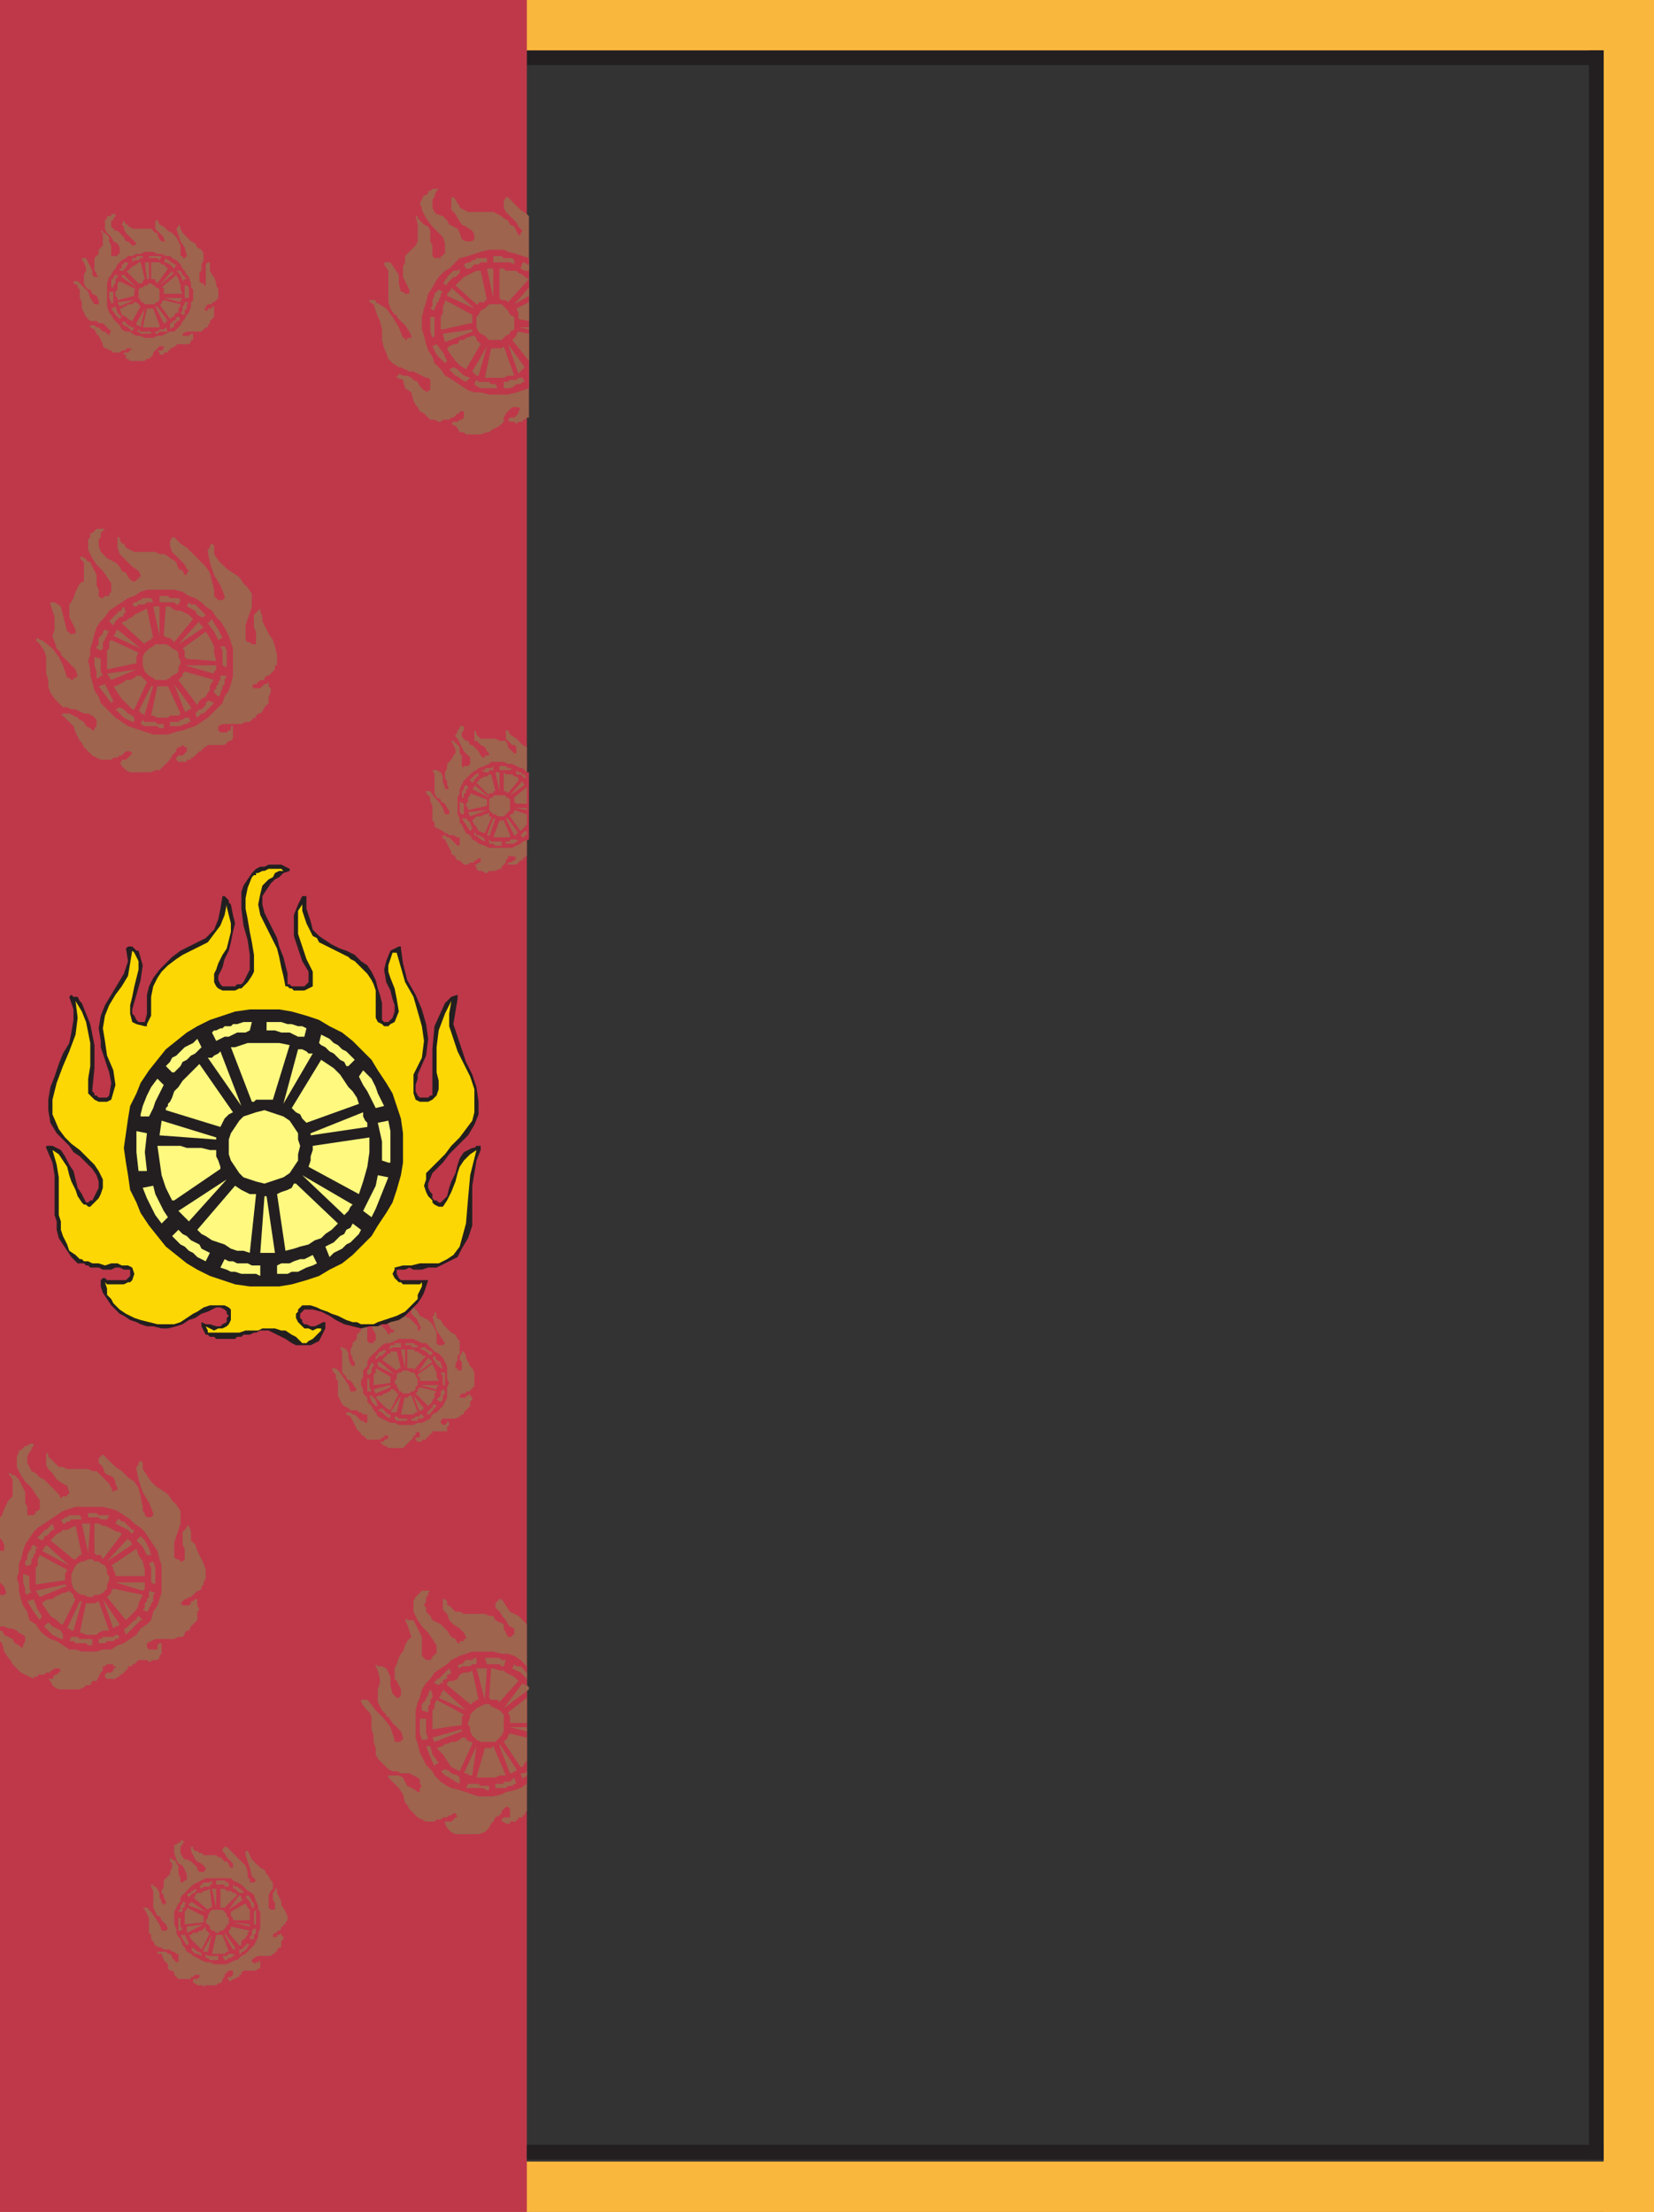 <svg xmlns="http://www.w3.org/2000/svg" width="591" height="790.5"><rect width="100%" height="100%" fill="#333333" stroke="none"/><path fill="#231f20" fill-rule="evenodd" d="M188.25 18H573v5.25H188.25V18"/><path fill="#fab73d" fill-rule="evenodd" d="M0 0h591v18H0V0m0 772.5h591v18H0v-18"/><path fill="#be384a" fill-rule="evenodd" d="M0 0h188.25v790.5H0V0"/><path fill="#9e644e" fill-rule="evenodd" d="M188.25 306v-39l-1.5-.75-2.25-2.25-2.25-1.5-.75-1.5h-.75v3l2.25 2.25h.75l.75.75v2.25h-.75L181.5 267v-.75l-.75-1.5h-2.25L177 264h-5.25l-1.5-1.5v-.75l-.75-.75v3.75h.75l1.5 1.5 1.5.75.75 1.5.75.75v.75h-1.5v.75h-.75l-.75-.75-.75-1.5-2.25-2.25H168l-.75-1.5h-.75l-1.5-1.5v-1.5l.75-.75v-1.5h.75-2.25v.75l-.75.75v.75l-.75.75v.75l.75.75 2.25 4.5 2.25 2.25V273l-.75.75h-1.5v.75l-.75-.75V270l-.75-.75V267l-2.25-2.25h-.75l1.5 3v1.5l-.75.75-.75 1.5-1.5 1.5v1.5L159 276v2.25l.75.75v1.5l.75 1.5H159v-.75l-.75-1.5v-2.25l-.75-1.5-1.5-.75h-1.5l.75 1.5v6.75l.75 1.5 1.5.75v.75l1.5.75.75 1.5.75.75v1.5h-.75v.75-.75H159l-.75-2.25-1.5-2.25-1.5-1.5-1.5-2.25h-1.5v.75l1.5 1.5v1.5l.75 1.5v5.25l.75.75v1.5l3 1.5.75.75h.75l.75.75h1.5l1.5.75h.75v3h-.75l-3-3h-.75l-.75-.75h-.75v.75h-.75l1.5.75 2.25 4.5v.75l1.5.75v.75l.75.75h.75l1.5 1.5h1.5l.75-.75h1.5v-.75h.75l.75-.75h.75v1.5H171l-.75.75h-.75l.75.75v.75l.75.75h1.5l.75.75h.75l.75-.75H177l1.5-.75h.75v-.75l1.5-1.5v-.75l.75-.75V306h2.25l.75.75-.75.75-1.5.75h-.75v.75h3l1.5-1.5h.75v-.75h.75V306h.75"/><path fill="#be384a" fill-rule="evenodd" d="M189 300v-24h-.75l-1.5-1.5H186l-3-1.5h-1.5l-1.5-.75h-4.5l-.75.75-1.5.75-2.25.75-.75.75-1.5.75-3 3-1.5 3v1.5l-.75 1.5v6l.75 1.5v1.5l.75.75 1.5 3 1.5.75.75 1.5 1.5.75.75.75 2.25.75 1.5.75H183l3-1.5.75-.75L189 300"/><path fill="#9e644e" fill-rule="evenodd" d="M188.25 647.25V580.5l-3-3-3-1.5-3-4.5h-.75L177 573v1.5l1.5 1.5 1.5 2.25.75.75.75 1.5.75.75 1.5.75v2.25H183v.75h-1.5l-1.5-3v-1.5l-3-1.5-.75-1.5h-1.5l-1.5-.75h-7.5l-1.5-.75h-1.5l-2.25-2.25h-.75v-1.5l-.75-.75h-.75v3.75l1.5 1.5.75 2.25 1.5 1.5 2.25 1.5 1.5 1.5.75 1.5v.75h-.75v.75h-1.5v.75h-.75l-.75-1.5-1.5-.75-1.5-2.25-2.25-2.25-3-1.5-.75-1.5-1.5-1.5v-1.5l-.75-.75.75-1.5v-1.5l.75-.75v-.75l.75-.75h-3l-2.25 2.25-.75 1.5V576l1.5 3 1.5 2.25 2.25 2.25 3 4.5v3h-.75v.75h-.75v.75l-.75.75h-1.5l-1.5-1.5V585l-3-6h-2.25v-.75l-.75.75.75 1.5 1.5 4.5-1.5 1.5-.75 1.5-.75 2.25-.75.75-.75 1.5-.75 2.25-.75 1.5V600l.75.75 1.5 3V606l-.75.75h-.75l-1.5-1.5-.75-3v-3l-1.5-3-1.5-.75H135l-.75-.75v.75l.75 1.5.75 3v1.5l-.75 2.25v4.5l1.5 3 1.5 1.5v.75h.75l1.5 2.25 3 3L144 621v.75h-.75v.75H141v-.75l-1.5-4.5-2.25-3-3-3-2.25-3-.75-.75H129v.75l1.5 2.25 1.5 1.5.75 1.5v4.5l.75 2.25v2.25l.75 2.25V627l.75 1.5 3.75 3.75 1.5.75h1.5l1.5.75h3l3 1.5.75.75v1.5l.75.75-.75.75v1.5h-.75l-.75-.75-3-1.5-1.5-3-1.5-.75h-3.75v.75l3.75 3.75 1.5 2.25.75 3 .75.75.75 1.5 3 3 3 1.5h3l.75-.75h1.5l.75-.75h1.5l.75-.75h.75l.75-.75h.75l.75 1.5h-.75l-1.5 1.5H159v.75l.75 1.5 1.5 1.5 1.5.75H171l2.25-.75 1.5-1.5.75-1.5.75-.75.75-1.5 1.5-.75.75-.75v-.75l1.5-1.5h.75l.75.75v3H180l-.75.75v.75h.75l.75.75h1.5V651h2.25v-.75h.75v-.75h1.5v-.75h.75V648l.75-.75"/><path fill="#be384a" fill-rule="evenodd" d="M188.25 637.5v-42l-2.25-2.25-2.25-1.5-2.25-.75h-2.25l-3-.75h-7.5l-4.5 1.5-3 1.5-1.5 1.5-4.5 3-1.5 2.25-1.5 1.5-1.5 2.25-.75 3-.75 1.5-.75 3V621l.75 2.25.75 3 2.25 4.5 2.25 2.25.75 1.5 2.25 2.25 2.25 1.5 1.5.75 3 .75L171 642h5.25l3-.75 1.5-.75 3-.75L186 639l2.25-1.5"/><path fill="#9e644e" fill-rule="evenodd" d="M0 582.75v3.75l.75.75.75 3L3 592.5l.75.75.75 1.5 3 3L12 600v-.75h1.5v-.75h2.25l.75-.75H18V597h.75l.75-.75H21l.75.75-1.5 1.5h-.75l-.75 1.5h-1.5l.75.75.75 1.5.75.75 1.5.75h7.5L30 603l.75-.75h1.5l.75-1.5h1.5l1.5-3 .75-.75v-1.5h.75l.75-.75h2.25v.75h.75v.75h-.75v.75l-.75.75h-1.5l-.75.75v.75l.75.75h3l.75-.75h.75v-.75h.75l2.25-2.25v-.75h1.5v-.75H48l1.5-1.5h3l.75.75 1.5-.75h1.5l.75-.75v-.75l.75-.75v-3.75H57l-.75.75v1.5h-3l-.75-.75v-1.5l3-1.5h6.75l1.5-.75h1.5l.75-.75v-.75l.75-.75h.75l.75-1.5L70.5 579v-3l.75-.75-.75-1.5v-2.25h-.75l-.75.75h-.75v.75l-.75.75h-2.25l-.75-.75 1.5-1.5h.75l.75-.75h.75l2.25-2.25h.75l.75-.75V567l.75-.75v-.75l.75-1.5v-3l-.75-2.25-2.25-4.5-.75-2.25-1.5-1.5v-3l-.75-2.25h-.75v.75l-1.5 1.5v4.5l.75 1.5v3.75l-.75.75h-.75l-.75-.75H63l-.75-.75v-5.25l2.25-6.75V540l-1.5-2.25-1.5-1.5L60 534l-4.5-3-1.5-1.5-3-4.5v-2.25l-.75-.75-.75.75v.75l-.75.75v.75l.75 3.75 1.5 4.5 2.25 3.75 1.5 3.75v.75l-.75.75h-1.5l-.75-.75v-.75L51 540v-1.5l-.75-3.75-.75-3-1.5-2.25-2.25-1.5-2.25-2.25-2.25-1.5-4.5-4.5-1.5 1.5v1.5l1.5 1.5.75 2.25 3 1.5.75 1.5v.75l.75 1.5v.75h-.75l-.75.75-1.5-3-4.5-4.5H33l-1.5-.75H24l-1.5-.75H21l-3.75-3.75v-.75l-.75-.75v4.5l.75 1.5 1.5 1.5 1.5 2.25 2.25 1.5 1.5.75.75 2.25v.75H24v.75h-1.5l-.75.75L21 534l-5.25-5.25-1.5-.75-1.5-1.5-1.5-.75-1.5-3v-2.25l.75-1.5.75-.75v-.75l.75-.75V516h-1.5l-.75.75H9l-1.5 1.5h-.75v.75L6 520.5v3.75l1.5 3L9 529.5l2.25 2.25 3 4.5v3l-.75.75h-.75v.75l-.75.75H9.75v-3L9 537v-3.75l-2.25-4.5-1.5-1.5H4.5l-.75-.75H3l1.5 2.25v6l-1.5 1.5-1.5 3-.75 2.25-.75.75v7.5l.75.75.75 1.5v2.25H0v11.25l1.5 1.5.75 2.25-.75.75H0v11.25h1.5L3 582h1.5l1.5.75.75.75 1.5.75.75.75v1.5l-.75 1.5v.75H7.5l-.75-.75-1.5-.75-.75-1.5-3-1.5-.75-1.5H0m189-433.5v-72l-.75-.75L186 75l-4.5-4.5h-.75L180 72v2.25l.75 1.5 3.75 3.75.75 1.5 1.5 1.5-.75.75V84h-.75l-1.5-3-1.5-.75-.75-1.5L180 78l-.75-.75-3-1.5h-9l-3-1.5v-.75l-.75-.75-.75-1.5-.75-.75h-.75V75l1.5 1.5.75 1.5 1.5 2.25 1.5.75 2.25 1.5.75 1.5v1.5l-.75.75h-2.25l-1.5-.75-.75-2.25-.75-1.5-3-1.5-.75-1.5-1.5-1.5-2.25-.75-.75-.75-.75-1.5v-3l.75-.75v-.75l.75-1.5.75-.75h-2.25l-.75.75H153V69l-.75.75h-.75l-1.5 3 .75 1.5V75l1.5 3 2.25 3 3.75 3.75L159 87v3.75h-.75v.75h-.75v.75h-2.25l-.75-.75v-3.75l-.75-1.5V82.5L153 81l-1.5-.75-2.25-2.25v-.75h-.75l.75 3v6l-.75 1.5-3.75 3.75v2.25l-.75 1.5V99l2.25 4.5v1.5h-1.5l-.75-.75h-.75l-.75-3v-3l-3-4.5h-2.25v.75l1.5 2.25V108l.75 2.25 1.5 2.25h.75v.75l3 3 1.5 2.25.75 1.5v.75h-1.5v.75h-.75v-.75H144l-1.5-3.75-2.25-3.75-2.25-3-3.75-2.25v-.75H132v.75l1.5.75 1.5 4.5.75 1.5.75 3v3.75l.75 3 .75 1.5.75 2.25 1.5 1.5 2.25 1.5h.75l3 1.5h1.5l4.5 2.25h.75l.75.75v3.75H153v.75l-1.5-.75-1.5-1.5-.75-1.5-1.5-.75-.75-.75-1.5-.75H144l-1.5-.75v.75h-.75v.75l2.25.75.75 3 2.25 1.5.75 3 .75 1.5.75.75.75 1.5 1.5.75 2.25 2.25h1.5l1.5.75h.75l.75-.75h2.25l.75-.75h.75l1.5-1.5h.75V147h1.5v2.25l-.75.75h-.75l-.75.75H162l-.75.75 1.5.75.75.75.75 1.5h1.5l.75.75h5.25l2.25-.75h.75l.75-.75 3-1.5 1.5-1.5v-1.5l.75-1.5 2.25-2.25h2.25l.75.75-.75.75v.75l-1.5 1.5h-1.5l-.75.75.75.75h1.5l.75.75.75-.75h1.5V150h.75l.75-.75h.75"/><path fill="#be384a" fill-rule="evenodd" d="M189 138.75v-46.5l-4.5-1.5-3-.75-1.5-.75h-5.25l-3 .75-4.5 1.5-3 .75L160.5 96l-1.5.75-2.25 2.25-1.5 2.25-.75 1.5L153 105l-.75 3-.75 2.25-.75 3v4.5l.75 2.25.75 3 .75 2.25 1.5 2.25.75 2.25 2.25 2.25 1.5 2.25 1.5.75 6.75 4.5 2.25.75h2.25l3 .75h6.75l3-.75 4.5-1.5M20.25 541.5l2.25-1.5 4.5-1.5h9.75l3 .75L42 540l4.5 3 1.5 1.5 2.25 1.5 1.5 1.5 4.5 6.75.75 3 .75 2.25v9.75l-1.5 4.5-1.5 2.25-.75 3-1.5 1.5-2.25 1.5-1.5 2.25-4.5 3L42 588l-2.25 1.5h-3l-2.25.75h-5.25L27 589.5h-2.25l-4.5-3-2.25-.75-2.25-1.5-1.5-1.5-1.5-2.25-2.25-1.5-.75-3-1.5-2.25-.75-2.25-.75-3v-2.25L6 564l.75-2.25v-3l.75-1.5.75-3L9 552l3-4.5 1.5-1.5 6.75-4.5"/><path fill="#9e644e" fill-rule="evenodd" d="M29.25 558H30l1.5-.75H33l.75.75h1.5l.75.75 1.5.75.75 1.5v1.5l.75.75v1.5l-.75 1.5v1.5l-1.5 1.5-1.5.75h-1.5l-.75.75h-1.5L30 570h-.75l-1.5-.75-1.5-1.5-.75-2.25v-3l1.5-3 .75-.75 1.5-.75m13.5 27-.75-.75h-.75l-.75.75h-3.75l-.75.75h-.75v1.5h2.25l.75-.75h2.25l.75-.75H42l.75-.75m2.25-.75 5.25-5.25H51l-1.5-1.5-.75.75v.75H48l-3 3h-.75l.75 2.25M33 588v-2.25h-4.5l-.75-.75H25.5l-.75 1.5h1.5l.75.75h3.75l.75.75H33m19.5-12 .75-.75v-.75l.75-.75V573l.75-.75V570l.75-.75-2.25-.75v2.25l-.75.75v.75l-.75.75v1.5l-.75.75 1.5.75m-9.75 4.5-6-9L40.5 582l.75-.75H42l.75-.75M39 582.75l-3.75-10.5-1.5.75h-3l-2.25 10.5h.75l1.5.75h3.75l.75-.75 1.5-.75H39m6-3.75 3.75-3.75.75-1.5V573l1.5-3-10.5-2.25-.75.75v.75l-1.5 1.5L45 579m-22.5 6.75v-1.5l-.75-1.5-3-1.5-1.5-1.5-1.5 1.5 3 3 3 1.5h.75m3.75-3 3-10.5h-.75L24 582h.75l.75.75h.75m29.25-16.5v-6l-.75-2.25-1.5.75.75 1.5v5.25l1.5.75M51 568.5l.75-.75v-2.25h-10.5l9.75 3m-28.5 12 4.5-9-.75-.75V570l-1.5-1.5-1.5.75h-.75l-3 1.5-.75.75h-1.5l-1.5.75-.75.75 3 4.5 2.25 1.5 1.5 1.5h.75m29.25-17.25V561l-.75-3-1.5-2.25-.75-2.25-9 6 .75.75v.75l.75 1.5v.75h10.5M14.25 579l.75-1.5-1.5-2.25-1.5-3.75-2.25.75L12 576l2.25 3M54 555.75l-.75-2.25-1.5-3-1.5-1.5-1.5 1.5 2.25 2.25 1.5 3H54M23.25 567H24l-.75-.75-10.5 2.25 1.5 2.25 9-3.75m15-9 9-6-.75-1.5h-.75v-.75l-7.5 8.25m-15 6.75v-2.25L24 561l-9.75-5.25-.75 1.5v2.25l-.75.75v6l10.5-1.5m13.5-7.5 6.75-9-.75-.75H42l-4.5-2.25h-.75l-1.5-.75h-1.5V555l.75.75H36l.75 1.5m-26.25 12h.75l-.75-1.5v-4.5l-2.25-.75v3l.75 2.25v1.5l.75.75.75-.75m36.75-21 .75-1.5h-.75l-3-3h-.75l-.75-.75H42l-.75 1.5 4.5 2.25 1.5 1.5m-22.5 11.25L16.5 552v.75h-.75v.75l-.75.75 9.75 5.25m6.75-4.5.75-10.5h-3zm-5.25 2.25H27l1.5-1.5h.75L27 545.25l-3 1.5h-1.5l-.75.75-1.5.75L18 550.5l8.25 6.75M10.5 559.5l.75-.75v-1.5l.75-.75v-.75l.75-.75v-1.5h.75L12 552l-.75.75v.75l-.75.75-.75 1.5v1.5L9 558v1.5h1.5M38.25 543l.75-1.5h-3.75l-.75-.75h-3v1.5h3.75l.75.75h2.25M15 550.5l.75-.75V549h.75l2.25-2.25h.75l-.75-2.25-2.25 2.25h-.75v.75H15v.75h-.75v.75h-.75v.75l1.5.75m14.25-7.5-.75-1.5h-3.75l-.75.75h-.75l-.75.75h-.75l.75 1.5h.75l.75-.75h.75l.75-.75h3.75m141 67.5 3-1.5h1.5l.75.75 3 1.5 1.5 1.5v6l-.75 1.5-2.25 2.25h-5.25l-1.5-.75-1.5-1.5-.75-1.5v-1.5l-.75-.75v-.75l.75-2.25v-.75l2.25-2.25m14.25 27-.75-2.25-1.5 1.5H180v.75h-3v1.5h3.75l.75-.75h1.5l.75-.75h.75m-9.75 2.25v-1.5h-3l-.75-.75h-3.75l-.75 1.5h6l1.5.75h.75m9.75-7.5-6-9v.75l3.75 9.75h.75l.75-.75h.75v-.75m-3.75 2.25-4.5-10.5-.75.75h-2.25l-3 10.5H177l1.5-.75h2.25m-16.5 3v-2.25l-.75-.75-2.25-.75-.75-.75-1.5-.75-1.5.75 1.5 1.5 1.5.75 2.25 1.5 1.5.75m4.5-3 1.5-10.5-4.5 9.75h.75l1.5.75h.75m-4.5-1.5 4.5-9.75v-.75H168l-1.5-.75V621H165l-.75.75-1.5.75h-1.5l-1.5.75H159l-.75.75-2.25.75 2.25 2.25 3 4.5 3 1.5m-9-2.25 1.5-.75-2.25-3-.75-3h-1.5l3 7.5v-.75m9.75-12V618l-10.5 3 .75 1.5 9.75-3.75m15-8.25 9-6.75V603l-.75-.75h-.75l-.75-.75-6.75 9m-15 6v-3l.75-.75-9.75-5.25-.75 1.5v1.5l-.75.75V618l10.5-1.5m13.5-8.25 6.75-7.5-1.5-1.5-3-1.5-.75-.75h-1.5l-2.25-.75h-.75l-.75 10.5.75.75h2.25l.75.75m-26.25 13.5.75-.75-.75-1.5v-5.25H150v5.25l.75 2.25h1.5m14.25-10.5-8.25-7.5v.75l-.75.75v.75l-.75.75 9.75 4.5m6.75-4.5.75-10.5h-3.75l3 11.25v-.75M168 609h.75v-.75h.75l.75-.75h.75l-2.25-10.5-1.5.75h-1.5l-1.5.75-.75 1.5-1.5.75h-1.5l-.75.75v.75L168 609m-15 3v-2.25l.75-.75v-1.5l.75-.75v-1.5l-.75-1.5-.75 1.5v.75l-.75.75v.75l-1.5 1.5v2.25l2.25.75m27-16.5.75-2.25h-1.5l-.75-.75h-5.25l.75 2.25h4.5l.75.75h.75m-23.25 6.75.75-.75h.75v-.75l.75-.75h.75v-1.5h.75l.75-.75-.75-1.5-3.75 3.75H156v.75h-.75v.75l1.5.75m13.5-7.5v-2.25h-.75l-.75.75h-2.25l-1.5 1.5h-.75l-.75.75.75.75.75-.75h3l.75-.75h1.5M174 109.5l.75-.75h4.5l2.25 2.25.75 1.5 1.5.75v4.5l-1.5.75v.75l-1.5.75-1.5 1.5h-4.5l-1.5-1.5-1.5-.75-.75-.75-.75-1.5v-3.75l.75-.75.75-1.5 1.5-.75.75-.75m13.5 27-.75-1.5h-1.5l-.75.75h-2.25l-.75.75H180v2.25h2.25l1.5-.75.75-.75h1.5l.75-.75h.75m-9.75 2.25-.75-1.5h-1.5l-.75-.75H171l-.75-.75-.75 1.5.75.75 1.5.75h6m9.75-7.5-6-8.25 3.75 10.5 2.25-2.25m-3.75 3-3.75-10.5-.75.75h-3.75l-2.25 10.5H180l1.5-.75h2.25m-17.25 2.25 1.5-1.5-2.25-.75-2.25-2.25-1.5-.75-1.5.75 2.25 2.25 1.5.75.75.75 1.5.75m4.5-2.25 3-10.5-5.25 9 1.5 1.5h.75m-4.5-2.25 5.25-9-1.5-1.5v-.75l-.75-.75h-.75l-2.25.75-.75.75h-1.5l-.75 1.5H162l-1.5.75-.75.75.75 1.5 2.25 3 1.5 1.5 2.25 1.5m-7.5-2.25.75-.75-1.5-3-2.25-3-1.5.75 1.5 3 3 3m9.75-11.25v-.75l-10.5 1.5.75 3 9.75-3.75m-.75-3h.75v-3l-9.75-5.25v.75l-.75 1.5v2.25l-.75 1.5v4.5h.75l9.75-2.25m13.5-7.5 7.5-8.25-1.5-.75-.75-.75-1.5-.75-.75-.75h-3.75L180 96h-1.5v10.5l.75.75h1.5l.75.75m-26.25 12v-6.75h-1.5v5.25l.75 2.25.75-.75m14.25-9.75-8.25-7.5v.75l-1.5 1.5v.75l9.75 4.5m6.75-3.75V96H174Zm-5.25 2.25V108h2.25v-.75h.75l-2.25-10.5h-1.5l-4.5 2.25-3 3 7.5 6.75h.75M155.25 111v-.75l.75-1.5V108h.75v-.75l.75-1.5V105l.75-.75-1.5-.75-1.5 1.5v.75l-.75 1.5v2.25l-.75.75 1.5.75m28.5-16.5V93l-.75-.75h-3l-.75-.75h-3v2.25h6l1.5.75m-24 7.5v-.75L162 99h.75l1.5-1.5V96l-.75.75H162L159.75 99v.75H159v.75l-.75.75 1.5.75M174 93.75v-1.5h-3.75l-.75.75h-.75l-.75.75h-.75l-1.5.75.75 1.5h1.5l1.5-1.5h1.5l.75-.75H174M81 265.5l.75-.75h.75l.75-.75v-4.5h-.75v1.5h-.75l-.75.75h-2.25L78 261v-1.5l1.5-.75h6.75l1.5-.75h1.5l1.5-1.5h.75v-.75l.75-.75H93l.75-.75.75-1.5 1.5-1.5V249l.75-1.5V246l-.75-.75v-1.5l-.75.75h-.75L93 246h-2.25l-.75-.75.75-.75h.75L93 243h1.5v-.75l.75-.75H96l2.25-2.25v-1.5H99V234l-.75-3-.75-2.25-1.5-2.25-2.25-4.5v-1.5l-.75-2.25v-.75l-2.25 2.25v4.5l.75 1.5v4.5H90l-.75-.75h-.75l-.75-.75v-5.25l2.25-6.75v-4.5L88.5 210l-1.5-1.5-1.5-2.25-4.5-3-3-3-1.5-2.25v-3l-.75-.75-.75.75v.75l-.75.75v.75L75 201l1.5 4.5 2.25 3.75 1.5 3.75v.75l-.75.75H78l-1.5-1.5v-2.25l-1.5-6-1.5-2.25-6.75-6.75-2.25-1.5-2.25-2.25h-.75l-.75 1.5v1.5l.75 2.25 4.5 4.5.75 1.5.75.75-.75.75v.75H66l-.75-1.5-1.5-.75L63 201l-.75-.75-1.5-.75-.75-.75-1.5-.75H57l-1.5-.75H48l-3-1.5-.75-1.5h-.75l-.75-1.5V192H42v3.75l.75 2.25 4.5 4.5 2.25 1.5.75 1.5v.75h-.75v.75h-.75v.75h-1.5l-1.5-1.5-.75-1.5-1.5-.75-.75-1.5-1.5-1.5-3-1.5-2.25-2.25-.75-2.25v-2.25L36 192v-1.5l1.5-1.5h-3l-1.5 1.5h-.75v1.5l-.75.75v3.75l1.5 3 1.5 2.25 2.25 2.25 3 4.5v3l-.75.75v.75h-1.5l-.75.75H36l-.75-.75v-2.25l-.75-1.5v-3.75l-2.25-4.5-1.5-.75v-.75H30l-.75-.75-.75.75L30 201v6.75l-1.5.75-1.5 3-.75 2.25-.75 1.5-.75.75v4.5L27 225v1.5h-2.25v-.75H24l-2.25-9-2.25-1.5H18v.75l1.5 4.5v4.5l-.75 2.25 1.5 4.5 1.5 1.5v.75l5.25 5.25.75 2.25-.75.75h-.75v.75h-.75l-.75-.75H24l-1.5-4.5-1.5-3-2.25-3-3.75-3h-.75l-.75-.75-.75.75 1.5 1.5 1.5 2.25.75 2.25v6l.75 2.25v2.25l.75 2.25 1.5 2.25 3 3H24l1.5.75H27l3 1.5h1.5l1.5.75 1.5 1.5v2.25l-.75.75v.75H33l-.75-.75-1.5-.75L30 258l-1.5-.75-.75-.75-3-1.5H22.5l-.75.75h.75l3.75 3.75.75 2.25 1.5 3 .75.75.75 1.5 3 3 3 1.5h3.75l.75-.75H42l.75-.75h.75l1.5-1.5h1.5l.75.75L45 271.5h-1.5v.75h-.75l.75 1.5 1.5 1.5 1.5.75H54l1.5-.75H57l3.75-3.75.75-1.5 1.5-1.5v-.75l.75-.75h.75l.75-.75.75.75h.75v1.5l-1.5 1.5h-1.5l-.75.75v.75l.75.75h3v-.75h1.5v-.75H69l2.25-2.25H72v-.75h.75V267h.75l.75-.75h6l.75-.75"/><path fill="#be384a" fill-rule="evenodd" d="M45.75 213.75 48 213l2.25-1.5 2.25-.75h9.75l3 .75 2.25 1.5 2.25.75 2.25 1.5 1.5 1.5 2.25 1.5 1.5 2.25 1.5 1.5 1.5 2.25 1.5 3 1.5 4.5v9.75l-.75 3-.75 2.25-1.5 2.25-.75 2.25-5.25 5.25-4.5 3-4.5 1.5-3 .75-2.25.75h-5.25l-9-3-4.5-3-5.25-5.25-.75-2.25-1.5-2.25-.75-3-.75-2.25v-2.25l-.75-3 .75-2.25v-2.25l.75-2.25.75-3 .75-2.25L36 222l1.5-1.5 1.5-2.25 6.75-4.5"/><path fill="#9e644e" fill-rule="evenodd" d="m54.75 231 .75-.75h3.75l1.5.75.75.75 1.5.75.75.75v1.5l.75 1.5v.75l-.75 1.5v1.5l-.75.75-1.5.75-.75.75-1.5.75H55.5l-.75-.75-1.5-.75-1.5-1.5-.75-2.25v-3l.75-1.5 1.5-1.5 1.5-.75m13.5 27-.75-1.5H66l-.75.75h-.75l-.75.75h-3v1.5h3.75l1.5-.75h.75l.75-.75h.75m2.25-1.5L72 255h.75l3.75-3.75-1.5-.75h-.75l-.75.75v.75l-1.5 1.5h-.75l-1.5 1.5.75 1.5m-12 3.75v-1.5h-2.25l-.75-.75h-3.75l-.75-.75-.75 1.5 1.5.75h4.5l.75.75h1.5M78 249l.75-.75v-.75l.75-1.5v-.75l.75-.75V243l.75-1.5h-2.25v1.5l-.75.75v.75l-.75.75v.75l-.75.75v.75L78 249m-9.75 3.75-6-8.25 3.75 9.75h.75l.75-.75h.75v-.75M64.5 255l-4.5-9.75h-3.75L54 255.75h.75l1.5.75H60l.75-.75h3l.75-.75m6-3 .75-1.5.75-.75 1.5-.75.75-1.5.75-.75v-1.5l.75-1.5.75-.75-10.5-3-.75.75v.75l-1.5 1.5 6.75 9M48 258v-1.5l-.75-.75-1.5-.75-1.5-1.5-1.5-.75-1.5.75 3 3 3 1.5H48m3.75-3 3-9.75H54l-4.5 9h.75v.75H51l.75.75V255M81 238.5v-6l-.75-1.5h-1.5l.75 1.5v5.25l1.5.75m-4.5 2.25V240l.75-.75v-1.5H66h.75H66l10.5 3M48 253.5l4.5-9.75-2.25-2.25h-1.5l-.75.75-1.5.75H45l-.75.75-3 1.5h-.75l3 4.5 3.75 3.75H48m29.25-17.25-.75-3V231l-1.5-3-1.5-2.25-8.25 6 .75.75v2.25l.75.75 10.5.75m-37.5 15 .75-.75-3-6-2.25.75 4.5 6M79.5 228l-1.5-3-1.5-2.25-.75-1.5-1.5 1.5 2.25 3 1.5 3 1.5-.75m-30.75 11.25h.75-.75l-10.5 1.5 1.5 2.25 9-3.75m15-9 9-6-1.5-1.5V222l-7.5 8.25v.75-.75m-15 6.75v-2.25l.75-1.5-9.75-4.5-.75.75v2.25l-.75.75v6.75l10.5-2.25m13.5-7.5 6.75-8.25-1.5-1.5-3-1.5H63l-1.5-.75-.75-.75h-1.5l-.75 10.5 1.5.75h.75l1.5 1.5M36 241.5h.75L36 240v-4.5l-2.25-.75v3l.75 2.25v2.25h.75l.75-.75m36.75-21 .75-.75-3.75-3.75h-1.5l-.75-.75-.75 1.5 3 1.5.75 1.5 1.5.75h.75m-22.5 11.25L42 225l-.75.75v.75l-.75.75 9.75 4.5m6.75-4.5v-10.5h-2.25zm-5.25 3v-.75h.75l.75-.75H54V228h.75l-2.25-10.5-4.5 2.25-.75.75-1.5.75-.75.75h-.75l-.75.75 8.25 7.5M36 232.5l.75-.75v-2.25l.75-.75V228l.75-.75v-.75l.75-.75-1.5-.75-.75.75v.75l-1.5 1.5v2.25l-.75.75v.75l1.5.75M63.75 216l.75-1.5-.75-.75h-3L60 213h-3v2.25h5.25l.75.75h.75m-23.25 7.5.75-1.5 1.5-1.5h.75l.75-.75V219H45l-.75-2.25-.75.75v.75h-.75L39 222l1.5 1.5m14.25-8.25-.75-1.5h-3l-.75.75h-.75l-.75.75H48l-.75.75.75.75h.75l.75-.75h2.25l.75-.75h2.25M159 511.5h.75V510l.75-.75v-.75l-.75-.75v.75l-.75.75h-.75l-.75-.75v-.75l.75-.75h4.5l1.5-.75.75-.75h.75v-.75l2.25-2.25V501l.75-.75v-.75l-.75-.75V498l-.75.75h-.75v.75h-2.25v-.75l.75-.75h1.5v-.75h1.5v-.75h.75v-.75h.75v-5.25l-.75-1.5-.75-.75-1.5-3v-.75l-.75-1.5v-.75.75H165v.75l-.75.75v1.5l.75.75v3h-1.5V489h-.75v-1.5l.75-1.5v-1.5l.75-.75v-4.5l-.75-.75-.75-1.5-1.5-.75-3-3-.75-1.5-1.5-.75v-1.5l-.75-.75v1.5h-.75l.75 3 .75 2.25 3 4.5-.75.75h-1.5L156 480v-3.75l-1.5-3-1.5-1.5-3-1.5-.75-1.5-1.5-1.5-.75.75v1.5l2.25 2.25v.75l.75.75v.75l.75.75H150v.75h-.75V474l-3-3h-.75l-.75-.75h-6l-1.5-1.5h-.75V468l-.75-.75H135v1.5l.75.75.75 1.5 2.25 2.25.75 1.5 1.5.75-.75.75h-.75l-.75.75-.75-1.5-3-3h-.75l-2.25-2.25v-3.75h.75V465l-.75.75h-1.5l-.75.75v.75l-.75.75v2.25l.75 1.5 1.5 1.5 1.5.75 1.5 3v2.25h-.75v.75H132l-.75-.75v-4.5l-.75-1.5-1.5-1.5h-.75V471v1.5l.75 1.5v1.5l-1.5 1.5v1.5L126 480v.75l-.75 1.5v1.5l.75 1.5v.75l.75.75v1.5H126l-.75-.75-.75-2.25v-1.5l-.75-1.5-1.5-.75h-.75l.75 1.5v7.5l1.5 1.5v.75l1.5.75.75.75.75 1.5.75.75-.75.75h-1.5l-.75-2.25-3-4.5-1.5-1.5h-1.5l.75 1.5.75.75v1.5l.75.75v5.25l1.5 3 .75.75 1.5.75.75.75h2.25l.75.75h.75l.75.75h1.5v3h-.75l-.75-.75H129l-2.25-2.25H126l-.75-.75h-1.5v.75l1.5.75 2.25 4.5 1.5 1.5v.75h.75l1.5 1.5h4.5l.75-.75h.75V513h1.5v.75l-.75.75h-.75v.75h-1.5l1.5 1.5h.75l.75.75H144l3.75-3.75V513h.75v-.75l.75-.75.75.75v1.5h-1.5v.75l.75.75h1.5v-.75h1.5v-.75h.75V513h.75v-.75h.75v-.75h4.5"/><path fill="#be384a" fill-rule="evenodd" d="M138 480h1.5l3-1.5h5.25l3 1.5h1.5l3 3 1.5.75 1.5 1.5 1.5 3v4.5l.75 1.5-.75 1.5v3.75l-1.5 3-2.25 2.25-1.5.75-.75 1.5-3 1.5h-1.5l-1.5.75h-5.25l-1.5-.75h-1.5l-4.5-2.25-.75-1.5-.75-.75-.75-1.5-1.5-1.5v-1.5l-1.5-1.5v-1.5L129 495v-1.5l.75-1.5v-2.25l1.5-1.5v-1.5l.75-1.5 4.5-4.5 1.5-.75"/><path fill="#9e644e" fill-rule="evenodd" d="m143.25 490.5.75-.75h1.5l1.5.75h.75l.75.75v.75l.75.75V495l-.75.75v.75l-.75.75H147l-.75.75H144l-.75-.75h-.75v-.75l-.75-.75V495l-.75-.75v-.75l.75-.75v-1.5l.75-.75h.75m8.25 15.75-.75-.75H150v.75h-1.5l-.75.75H147v.75h2.25V507h1.5l.75-.75m1.5-.75h.75v-.75h.75V504l1.5-1.5-.75-.75-.75.75v.75h-.75v.75H153v.75h-.75l.75.75m-7.5 2.25V507h-3l-.75-.75H141v.75l.75.75h3.75m12-6.75.75-.75v-1.5l.75-.75v-.75l-.75-.75-.75.75v1.5l-1.5 1.5 1.5.75m-6 2.25-3.75-4.5 2.25 6V504h.75l.75-.75m-2.25 1.5-2.25-6h-.75l-.75.75h-.75v-.75l-1.5 6.75h4.5l.75-.75h.75m3.75-2.25 1.5-1.5v-.75l.75-.75V498l.75-.75-6-1.5-.75.75v.75l-.75.75 4.5 4.5m-13.5 4.5v-1.5h-.75l-2.25-2.25-1.5.75 1.5.75 1.5 1.5 1.5.75m2.25-2.25 1.5-6-3.75 6h2.25v.75-.75M159 495v-4.5h-1.5l.75 1.5v3h.75m-3 1.5v-.75l.75-.75H150l6 1.5m-16.5 7.5 3-6h-.75v-.75H141v-.75h-1.5v.75h-.75l-.75.75h-.75l-.75.75H135l-.75.75 3.75 3.75 1.5.75m17.25-10.5L156 492v-1.5l-1.5-3-5.25 3.75v.75h.75v1.5h6.75m-22.5 9h.75l-.75-2.25-1.5-1.5H132l.75 2.25 1.5 1.5m24-13.5-.75-1.5v-.75L156 486l-.75-1.5-.75.75 1.5 2.25 1.5 1.5h.75m-18.75 6.75V495l-6 1.5.75 1.5 5.25-2.25m9.75-5.25 5.25-3.75-1.5-1.5-3.75 5.25m-9.75 3.75V492l-5.25-3v1.5l-.75.75V495l6-.75m8.25-4.5 4.5-5.25h-1.5v-.75H150l-.75-.75h-.75l-.75-.75h-2.25V489h2.25v.75m-15.75 7.5h.75l-.75-1.5v-3h-.75v4.5h.75m21.75-12.75.75-.75V483h-.75l-.75-.75h-.75v-.75h-1.5l-.75.75h.75l1.5.75 1.5 1.5M141 491.25l-5.25-4.5H135v1.5l6 3m3.75-2.25v-6.75h-1.5zm-3 .75.75-.75h.75l-1.5-6h-2.25v.75h-.75L136.5 486l5.25 3.75m-9.75 1.5.75-.75V489l.75-.75v-.75l-.75-.75v.75l-.75.75v.75l-.75.75v1.5h.75m17.25-9.75v-.75h-.75l-.75-.75h-3v.75H147v.75h2.25m-15 4.5 1.5-1.5h.75l1.5-1.5-.75-.75-.75.75h-.75l-.75.75v.75h-.75v1.5m9-4.5V480H141v.75h-1.5v.75h-.75l.75.75.75-.75h3M91.5 704.25l.75-.75H93v-3l-.75.75h-.75l-.75.75v-.75H90v-.75l.75-.75 1.5-.75h4.5l.75-.75h.75v-.75H99v-.75l.75-.75h.75v-2.25l.75-.75v-.75l-.75-.75v-.75l-.75.75H99v.75h-1.5v-.75l.75-.75H99V690h.75l.75-.75v-.75h.75v-.75h.75V687l.75-.75v-1.5l-1.5-3-.75-.75v-1.5l-1.5-3V675h-.75v.75l-.75.75v2.25l.75 1.5v2.25h-1.5l-.75-.75v-4.5l.75-1.5.75-.75v-2.25l-.75-.75-.75-1.5-.75-.75-.75-1.5-1.5-.75-3-3-1.5-3h-.75v1.5l1.5 4.5.75 3 1.5 1.5-.75.75h-1.5v-1.5h-.75V669l-.75-2.25L81 660h-.75l-.75.75v.75l.75.75.75 1.5 2.25 2.25v1.5h-.75l-.75-.75V666l-.75-.75h-.75l-1.5-1.5H78l-.75-.75h-4.5l-.75-.75h-.75l-.75-.75h-.75l-.75-.75V660h-.75v1.5l1.5 3 .75.75 1.5.75 1.5 1.5v.75l-.75.75h-1.5l-.75-.75v-.75l-2.25-2.25-1.5-.75H66l-.75-.75-.75-1.5V660l.75-.75v-.75H66l-.75-.75h-.75v.75h-.75l-.75.75h-.75v3l.75 2.25.75 1.5 1.5.75 1.5 3V672H66l-.75.75h-.75v-1.5l-.75-1.5v-3L63 666v-.75l-1.5-.75-.75-.75v1.5l.75.75v1.5l-.75 1.5v.75L58.5 672v2.25l-.75 1.5v.75l.75.75v.75l.75 1.5v.75l-.75.75v-.75h-.75v-.75L57 678v-1.5l-.75-1.5-.75-.75h-.75v-.75H54v.75l.75 1.5v6l1.5 3H57l.75 1.5 1.5 1.5.75 1.5-.75.75h-1.5l-.75-2.25-3-4.5-1.5-1.5H51l.75.75 1.5 3v5.25l.75.75v1.5l.75.75.75 1.5 1.5.75h.75l.75.75h2.25l.75.75h.75l.75.75h.75v3H63l-1.5-1.5V699l-.75-.75H60l-.75-.75h-3v.75h1.5l.75 2.25L60 702v1.5l.75.75h.75l.75.75v.75l1.5 1.5h4.5v-.75H69l.75-.75h1.5v.75l-.75.75H69v.75-.75 1.5h.75l.75.75h2.25v.75l.75-.75h3.75l.75-.75h.75l.75-.75v-.75l.75-.75v-.75l1.5-1.5h1.5v1.5l-.75.75h-.75l-.75.75h.75v.75h.75l.75-.75H84l.75-.75h.75v-.75h.75V705l.75-.75h4.5"/><path fill="#be384a" fill-rule="evenodd" d="m70.5 672.75 3-1.5h9l.75.75 3 1.5 2.25 2.25 1.5.75.75.75.75 2.25.75 1.5v1.5l.75.75v6l-.75 1.5v1.5l-1.5 3-3 3-1.5.75-1.5 1.5H84l-3 1.5h-4.5l-1.5-.75h-1.5L69 699l-.75-.75-1.5-.75L66 696l-.75-.75-.75-2.25-.75-.75-.75-1.5v-1.5l-.75-1.5v-4.5l1.5-3 .75-.75V678l4.5-4.5 1.5-.75"/><path fill="#9e644e" fill-rule="evenodd" d="M75.75 682.5h3.75L81 684v.75l.75.75v2.25H81v.75l-1.5 1.5h-.75l-.75.75h-.75l-.75-.75h-.75l-.75-.75v-.75l-1.5-1.5v-.75l.75-.75v-.75l.75-1.5.75-.75M84 699l-.75-.75h-1.5L81 699h-1.5l.75 1.5H81l.75-.75h.75l.75-.75H84m1.5-.75h.75v-.75H87l1.5-1.5v-.75h.75l-.75-.75-2.25 2.25h-.75v1.5M78 700.5V699h-3.75l-.75-.75v1.5h.75l.75.75h3m12-7.5h.75v-1.5l.75-.75v-1.5h-.75L90 690v1.5l-.75.75v.75H90m-6 3-3.75-5.25v.75l3 5.25H84V696m-2.25 1.5-2.25-6h-2.25l-1.5 6.75h4.5l.75-.75h.75m3.75-2.25h.75v-1.5L87 693h.75v-.75l.75-.75v-.75l.75-.75-6.75-1.5v.75l-.75.75v.75l3.75 4.5M72 699v-.75l-.75-.75h-.75L69 696l-.75.75 1.5 1.5h.75l1.5.75m2.25-1.5 1.5-6-3 5.25v.75h1.5m17.25-9.75v-5.25l-.75.75v4.5h.75m-2.25.75v-.75l-6-.75zM72 696.75l3-6h-.75V690h-.75v-1.5L72 690h-.75l-.75.75H69l-.75.75h-.75l.75 1.5 3.75 3.75m17.25-10.5v-3.75l-.75-.75-.75-1.5-5.25 3v1.5l.75.75v.75h6m-22.5 9 .75-.75-1.5-3h-1.5l.75 1.5 1.5 2.25m24-13.5v-1.5l-.75-.75-.75-1.5-.75-.75-.75.75 1.5 1.5.75 2.25h.75m-18 6-6 .75v2.25zm9-5.25 5.25-3.75h-.75V678l-.75-.75-3.75 5.25m-9 4.5v-2.25l-6-3v.75l-.75.75v4.5l6.75-.75m7.5-5.25 4.5-4.5-.75-.75h-.75l-.75-.75H81l-.75-.75h-1.5v6.75h1.5m-15 7.5-.75-.75v-3h-.75v4.5h.75l.75-.75m21-12.75H87v-.75h-.75V675h-.75l-.75-.75H84l-.75-.75v1.5H84l1.5 1.5h.75m-12.75 6.75-5.25-3.75v.75h-.75v.75l6 2.25m3.75-2.25v-6h-1.5l1.5 6.75V681m-3 1.5.75-.75h.75L75 675l-1.5.75h-.75l-.75.75h-1.5l-.75.75v.75H69l5.25 4.5m-9 .75v-1.5H66v-1.5h.75l-1.5-.75v.75l-.75.75v1.5h-.75v.75h1.5m16.5-9v-1.5H81l-.75-.75h-3v1.5h3v.75h1.5M67.5 678l1.5-1.5h.75v-.75h.75l-.75-.75-.75.75h-.75v.75h-.75l-.75.75.75.75m8.25-4.5V672l-.75.75h-2.25l-1.5 1.5.75.75.75-.75H75v-.75h.75m100.5-389.25h4.5v.75h.75l.75.75v3.75l-2.25 2.25h-2.25L177 291h-.75l-1.5-1.5v-3.75l.75-.75h.75v-.75m9 16.5-.75-.75h-2.25v.75h-1.5v.75h3l.75-.75h.75m-6 1.5v-1.5h-3.75l-.75-.75v1.5h1.5l.75.75h2.25m6-4.5-3.75-5.25h-.75l3 6h.75v-.75h.75m-3 .75-2.25-5.25h-1.5l-2.25 6h6v-.75m-9 2.25V300l-.75-.75-1.5-.75h-.75l-.75-1.5v1.5l1.5.75.75.75 1.5.75m1.5-1.5 2.25-6.75h-.75l-2.25 6h.75v.75m-1.5-1.5 2.25-5.25v-.75h-.75v-1.5l-.75.75h-.75l-1.5.75h-1.5l-1.5 1.5.75 1.5.75.75.75 1.5 2.25.75M168 297l.75-.75L168 294l-1.5-1.5H165l3 4.5m6-7.5-6.75.75.75 1.5zm8.25-5.25 5.25-3.75-.75-.75V279l-4.5 5.25M174 288v-2.25l-6-2.25v.75l-.75.75v1.5l-.75.75v.75l.75.75v.75L174 288m7.5-4.5 3.75-4.5v-.75l-.75-.75h-.75l-.75-.75h-2.25L180 276v6.75h.75l.75.75m-15.75 7.5v-3.75l-1.5-.75v3.75l.75.75h.75m21.75-12.75.75-.75h-.75v-.75h-.75L186 276h-.75l-.75-.75v1.5h1.5l1.5 1.5M174.75 285l-5.25-4.5v.75l-.75.75 6 3m3.75-2.25V276H177Zm-3.75 1.5v-.75h1.5v-.75h.75l-1.5-6h-.75l-.75.75h-.75l-1.5.75-1.5 1.5 4.5 4.5m-9 .75v-1.5h.75V282h.75v-.75l-.75-.75-.75.75v.75l-.75.75V285h.75m16.5-9.75.75-.75h-1.5l-.75-.75h-2.25v1.5h3.75m-13.5 4.5.75-.75v-.75h.75v-.75h.75V276l-.75.75h-.75v.75h-.75v.75H168v.75l.75.75m7.5-4.5v-1.5l-.75.75h-2.25v.75h-1.5l1.5.75h1.5v-.75h1.5M67.5 123l.75-.75v-.75H69v-2.25h-.75l-.75.75h-2.25v-.75l1.5-.75H72l1.5-1.5h.75v-.75l.75-.75v-.75l1.5-1.5v-3.75h-.75v.75h-1.5v.75h-.75l-.75-.75h.75v-.75l.75-.75h1.5V108h.75l1.5-1.5v-3l-.75-1.5v-.75L76.5 99l-.75-.75-.75-1.5v-3h-.75l-.75.75v7.5h-.75v-.75H72l-.75-.75v-3l.75-.75V94.5l.75-1.5v-2.25l-.75-1.5-1.5-.75-.75-1.5-1.5-.75-3-3-.75-1.5V81l-.75-.75V81l-.75.75 1.5 4.5L66 88.5l.75 3-.75.75h-.75v-.75h-.75v-3.75l-1.5-3-1.5-1.5-1.5-.75-1.5-1.5-1.5-.75-.75-1.5h-.75v3l3 3v.75l.75.75h-1.5L57 85.5l-.75-1.5v-.75h-.75l-1.5-1.5h-6.75L46.5 81h-.75v-.75H45l-.75-1.5-.75 1.5.75.75v.75l.75 1.5L48.75 87l-.75.75h-.75l-1.5-1.5H45l-.75-1.5L42 82.5h-.75l-1.5-1.5v-2.25h.75V78l.75-.75v-.75h-1.5v.75h-1.5V78l-.75.75v3l.75 1.5 1.5 1.5.75 1.5L42 87l.75 1.5v2.25H42v.75h-2.25v-3.75l-.75-1.5v-1.5l-1.5-1.5h-.75v-.75H36l.75 1.5v3.75l-1.5 1.5v1.5l-1.5 1.5v4.5l.75.75v.75l.75.75h-1.5l-.75-.75v-1.5l-2.25-4.5h-1.5V93l.75.75.75 2.25v.75l-.75 1.5v3l.75 1.5.75.75h.75L33 105l1.5.75.75 1.5v1.5h-1.5l-1.5-2.25-.75-2.25-3.75-3.75h-1.5v.75l1.5.75v.75l.75.75v3l.75 1.5v2.25l1.5 3 1.5 1.5h2.25l.75.75h1.5l3 3-.75.75v.75l-1.5-1.5h-.75l-1.5-1.5h-.75l-.75-.75h-1.5v.75l1.5.75.75 1.5.75.75 1.5 3v.75l.75.75h.75l.75.75h.75l.75.75h2.25l.75-.75H45v-.75h2.25l-1.5 1.5h-1.5v.75H45v1.5h.75l.75.75h5.25l.75-.75h.75l1.5-1.5V126l2.25-2.25h1.5v.75l-.75.75h-1.5l.75.75v.75h1.5V126H60v-.75h.75v-.75h.75l.75-.75H63V123h4.5"/><path fill="#be384a" fill-rule="evenodd" d="M45.75 91.5h1.5l1.5-.75h1.5l1.5-.75h3l1.5.75h1.5l1.5.75h1.5l.75.75L63 93l1.5 1.5.75 1.5.75.75.75 1.5.75.75.75 2.25v1.5l.75.75v3.75l-.75.75v1.5l-.75 2.25-.75.75L66 114l-.75.75-.75 1.5-2.25 2.25h-1.5l-3 1.5h-1.5l-1.5.75h-3l-1.5-.75h-1.5l-1.5-.75-.75-.75H45l-1.5-.75-.75-1.5L40.5 114l-.75-1.5-.75-.75-.75-2.25v-8.25L39 99l.75-.75.75-1.5.75-.75.75-1.5 1.5-1.5 1.5-.75.75-.75"/><path fill="#9e644e" fill-rule="evenodd" d="M51.75 102h.75l.75-.75H54l.75.75h.75v.75h.75l.75.75v3.75l-.75.75h-.75v.75h-3.75L51 108h-.75v-.75l-.75-.75v-3l.75-.75H51l.75-.75M60 118.5l-.75-1.5-.75.75H57l-.75.75h-.75v.75h.75l.75-.75h3m1.5-1.5h.75v-1.5H63v-.75h.75l.75-.75-.75-.75H63v.75l-.75.75h-.75v.75h-.75v2.25l.75-.75m-7.5 2.25v-.75h-3.75l-.75-.75-.75.75h.75l.75.75H54m11.25-6.75H66V111l.75-.75v-1.5l.75-.75H66v.75l-.75.75v1.5l-.75.75.75.75M60 114.75l-3.75-5.25h-.75l3 6h.75v-.75H60m-3 1.5-2.25-6H52.5L51 117h6v-.75m3.75-2.25.75-.75h.75v-.75l.75-.75h.75v-1.5l.75-.75v-.75l-6-1.5-.75.75v.75H57l3.75 5.25m-13.5 4.5L48 117h-.75l-1.5-.75-1.5-1.5-.75.75.75.75 1.5.75 1.5 1.5m3-1.5 1.5-6.75-3 5.25v.75h.75l.75.75m17.25-10.5v-3.75l-.75-.75H66v4.5h1.5m-3 1.5v-.75l.75-.75H58.5l6 1.5m-17.25 6.75 3-5.25-1.5-1.5H48l-.75.75h-1.5l-.75.75h-.75l-.75.75h-.75l.75 2.25 1.5.75.75.75 1.5.75m18-9.75-.75-1.5V102l-.75-2.25-.75-1.5-5.25 4.5h.75V105h6.75m-22.5 9 .75-.75-1.5-1.5-.75-2.25-1.5.75 1.5 2.25 1.5 1.5M66 99.75h.75l-1.5-1.5-.75-1.5H63l1.5 1.5.75 2.25.75-.75m-18 7.5-6 .75.75 1.5zm9-5.25 5.25-4.5h-.75v-.75L57 102m-9 3.75v-2.25h.75l-6-3-.75.75v2.25l-.75.75v1.5l.75.75v.75l6-1.5m8.25-4.5L60 96l-1.5-1.5h-.75l-.75-.75h-3v6h1.5v.75l.75.75M40.5 108v-3.75H39v2.25l.75 1.5v.75l.75-.75m21.75-12 .75-1.5h-.75l-.75-.75h-.75V93H60l-.75-.75-.75 1.5h.75l1.5.75 1.5 1.5m-13.5 6.75-4.5-4.5h-.75V99l5.25 3.75m3.75-3h.75v-6h-1.5l.75 6m-3 1.5H51v-.75l.75-.75-1.5-6h-.75l-.75.75-1.5.75-1.5 1.5H45l4.5 4.5m-9 1.5V102l.75-.75v-1.5L42 99v-.75h-.75l-.75.75v.75h-.75v3h.75M57 93l.75-1.5h-4.5v.75h3L57 93m-14.25 3.75h1.5V96H45v-.75l.75-.75v-.75h-1.5v.75h-.75V96h-.75v.75H42h.75m8.25-4.5v-.75h-2.25v.75h-1.5v1.5L48 93h1.5l.75-.75H51"/><path fill="#231f20" fill-rule="evenodd" d="M108 480.75h3l3-1.5 2.25-4.5v-2.25h-.75l-3 1.5H111l-1.5-.75h-.75l-.75-.75v-.75l-.75-.75v-1.5l1.5-1.5h3l3 .75 3 1.5 2.25 1.5 3 1.5 6 1.5 3-.75h3l1.5-.75h1.5l1.5-.75 3-.75 2.25-1.5 4.5-4.5 1.5-2.25.75-1.5 1.5-4.5h-9.75l-.75-.75-.75-1.5v-1.5h3l1.5-.75 1.5.75h3L153 453h3l7.5-3.75 1.5-3 2.25-3.75 1.5-4.5v-14.25l1.5-9 1.5-3.75v-1.5h-1.5l-.75.75h-.75l-3 1.5-1.5 2.25-.75 2.25-.75 3-1.5 3-.75 2.25-.75 3-2.25 2.25h-.75L156 429h-.75l-.75-.75v-1.5l-.75-.75-.75-1.5V423l1.5-3.75 3.75-3.75 2.25-3 6.75-6.75 2.25-3.75 1.5-3.75v-4.5l-.75-5.25-1.5-4.5-2.25-4.5L162 366l1.5-9v-1.5l-2.25.75-2.25 2.25-3.75 8.25-.75 8.25v16.5h-.75l-.75.75h-3l-.75-.75-.75-1.5v-2.25l.75-2.25V384l3-6.75.75-6-.75-5.25-1.5-5.25-2.25-5.25-3-5.25-1.5-6-.75-5.25v-.75h-.75l-3 1.5-1.5 3.75-.75 3 .75 4.5 1.5 3 .75 3 .75 2.25v2.25l-.75 2.25-1.5 1.5h-1.5l-.75-.75v-6l-.75-3-.75-2.25-.75-3-1.5-3-1.5-2.25-2.25-1.5-2.25-2.25-3-1.5-2.25-.75-3-1.5-4.5-3-2.25-2.25-.75-3-1.5-4.5v-4.5H108l-1.5 3L105 327v7.5l3 9 2.25 3.75V351l-1.5 1.5h-4.5l-.75-.75h-.75V348l-1.5-6-1.5-3.75-.75-3-4.5-9-.75-3v-3l3-4.5 1.5-1.5 1.5-.75 1.5-1.5 2.25-.75v-.75l-3-1.5H96l-1.5.75H93l-1.5.75L90 312l-3 4.5-.75 2.25v6l.75 6 1.5 5.25.75 5.25v5.25L87 351l-.75.75h-1.5l-.75.75h-4.5l-.75-.75-.75-1.5v-1.5l1.5-3 .75-3 1.5-3 .75-3 .75-3.75.75-3-.75-3-.75-3.75-.75-.75v-.75l-1.5-1.5h-.75l-.75 4.5-.75 3.75-1.5 3.75-3 3-9 4.5-3 2.25-4.5 4.5-2.25 3-1.5 3-.75 3v6.75l-.75 3H49.5l-.75-.75L48 363l-.75-.75v-1.5l3-10.5L51 345l-1.5-5.25h-.75l-1.5-1.5h-1.5L45 339l.75 4.5-1.5 4.5-6.75 11.25L36 363l-.75 4.5.75 4.5v2.25l3 9 .75 3.75-.75 4.5-.75.75h-3l-.75-.75h-.75v-.75L33 390v-.75l.75-7.5v-8.25l-1.5-7.5-3-7.5-.75-.75-.75-1.5h-1.5l-.75-.75-.75.75 1.5 4.5v3.75l-.75 4.5-.75 3.75-2.25 3.75-1.5 3.75-1.5 4.5-1.5 3.75-.75 4.5v3.75l.75 4.5 2.25 3.75 4.5 4.5 1.5 2.25 2.25 1.5 4.5 4.5 1.5 2.25.75 2.25v2.25L33 429h-.75l-.75.75h-.75l-1.5-3-1.5-2.25-1.5-6-1.5-2.25-1.5-3-1.5-2.25-3-1.5H16.5v.75l2.25 5.25.75 4.5v14.25l.75 2.25v3l.75 3 4.5 6.75 2.25 2.25H30l.75.75h.75l.75.75h3l1.5.75h3l1.5-.75h1.5l1.5.75h2.25V456l-1.5 1.5h-6.75l-.75-.75h-.75l-.75.75v2.25l.75 2.25 3 4.5 3 3 1.5.75 2.25 1.5 2.25.75 1.5.75 2.25.75h2.25l3 .75H60l3-.75 2.25-.75 2.25-1.5 2.25-.75 2.25-1.5 2.25-.75 3-1.5h1.5l1.5.75.75.75v.75l.75.75-.75.75v1.5l-1.5.75-.75.75h-1.5l-2.25-.75h-1.5l-1.5-.75v1.5l1.5 3h.75l.75.75h1.5l.75.75H84l.75-.75h1.5L87 477h2.25l1.5-.75h.75l1.5-.75h3l6 3 2.25 1.5 1.5.75H108"/><path fill="#fdd704" fill-rule="evenodd" d="M108 480h1.5l.75-.75 1.5-.75 3-3v-.75h-1.5l-1.5.75-1.5-.75h-1.5l-2.25-2.25-.75-1.5v-1.5l.75-.75V468l1.5-1.5h3l2.25.75 1.5.75 2.25.75 1.5.75 2.25.75 3 1.5 2.25.75h1.5l1.5.75h4.5l1.5-.75 6.75-2.25 3-1.5 4.5-4.5v-1.5l1.5-3v-1.5l-.75.75h-6l-.75-.75h-.75l-1.5-1.5-.75-1.5.75-1.5V453l3-.75h3l3-.75h6.75l3-1.5 2.25-1.5 2.25-3 2.25-8.25.75-9L168 420l2.25-9-2.25 1.5-2.25 2.25-1.5 2.25-.75 2.25-.75 3-1.5 3.75-1.5 3-1.5 2.25h-1.5l-1.5-.75-.75-.75V429l-1.5-1.5-.75-1.5-.75-2.25.75-2.25v-2.25l6.75-6.75 2.25-3 3-3 4.5-6 .75-3v-8.25l-1.5-4.5-4.5-9-3-9v-4.5l.75-4.5-2.25 4.5-2.25 6-.75 6v9l.75 3v3l-.75 2.25-1.5 1.5-1.5.75h-3l-1.5-.75-.75-2.25V384l3-6 .75-6-.75-5.25-3-10.5-3-5.25-3-10.5h-1.5l-1.5 4.5v2.25l.75 2.25 1.5 3.75.75 3.75.75 4.5-1.5 3.75-1.5.75-.75.75h-1.5l-.75-.75-1.5-.75-.75-1.5V354l-.75-2.25-.75-1.5-1.5-2.25-4.5-4.5-1.5-.75-.75-.75-10.5-5.25-.75-1.5-1.5-.75-2.25-4.5-1.5-4.5v-2.25l-1.5 2.25v8.25l3 9 2.25 4.5v5.25l-3 1.5H105l-.75-.75h-.75l-.75-.75H102l-.75-3.75-.75-3-.75-3.75-.75-3-6-12-.75-3.75.75-3.75.75-3 2.25-2.25 1.5-.75.75-1.5 1.5-.75h1.5l-.75-.75H96l-1.5.75h-.75l-1.5.75h-.75v.75h-.75l-.75.75-1.5 3.75-.75 3.75v3.75l.75 3.75.75 4.5.75 3.75.75 4.5v6l-.75 1.5-1.5 2.25-2.25 2.25h-.75L84 354h-4.5l-1.5-.75-.75-.75-.75-1.5v-3l.75-1.5.75-2.25 1.5-3L81 339l1.5-6v-3l-1.5-6v-.75l-.75 3.75-1.5 3.75-4.5 6-9 4.5-2.25 1.5-3 2.25-2.25 2.25-1.5 2.25-1.5 3-.75 3.75V363l-1.5 3v.75h-.75l-3-.75-1.5-.75-.75-3v-3l.75-3 .75-3.75 1.5-6v-3l-1.5-3-.75-.75-1.5 9-2.25 3.75-2.25 3-2.25 3.75-1.5 3.75-.75 4.5.75 4.5.75 5.25 2.25 5.25.75 5.25-1.5 5.25-1.5.75h-3l-1.5-.75-2.25-2.25v-5.25l.75-4.5v-8.25l-1.5-7.5-1.5-3.75-2.25-3.75.75 6-.75 6-2.25 6L22.5 381l-2.25 6-1.5 6v5.25L21 403.5l2.25 3 2.25 2.25 3 2.25 5.25 5.25 1.5 2.25 1.5 3v3l-.75 2.25-.75 1.5-3 3h-.75l-.75-.75H30l-.75-.75-1.5-2.25-.75-2.25-1.5-3-.75-2.25-.75-3-3-4.5-2.25-1.5 1.5 5.25.75 4.5v13.5l.75 2.25v3l.75 2.25 1.5 3 .75 2.25 2.25 1.5 1.5 1.5h.75l.75.75h1.5l1.5.75h2.25l2.25.75 2.25-.75H42l1.5.75h2.25l1.5.75.75 2.25-.75 2.25-.75.75h-.75l-1.5.75h-6l-.75-.75.75 2.25v2.25l1.5 1.5.75 1.5 2.25 2.25 2.25 1.5 3 1.5 2.25.75 6 1.5h6l2.25-.75 4.5-3 1.5-.75 2.25-1.5 2.25-.75h5.25l1.5.75.75.75v3.75l-.75 1.5-.75.75-1.5.75H78l-1.5.75-3-1.5.75 1.5v.75H85.5l2.25-.75h4.5l1.5-.75h4.5l2.25.75h1.5l2.25 1.5 1.5.75L108 480"/><path fill="#231f20" fill-rule="evenodd" d="M94.5 360.75h5.25l4.5.75 5.25 1.5 4.5 1.5 3.75 2.25 4.5 2.25 3.75 3 6.75 6.75 2.25 3.75 3 4.5 2.25 3.75 3 9L144 405v10.5l-.75 4.5-1.5 5.25-1.5 4.5-2.25 3.75-3 4.5-2.25 3.75-6.75 6.75-3.75 3-4.5 2.25L114 456l-4.5 1.5-5.25 1.5-4.5.75h-10.5L84 459l-9-3-4.5-2.25-3.75-2.25-7.5-6-6-7.5-3-4.5-1.5-3.75-2.25-4.5-.75-5.25-.75-4.5-.75-5.25 1.5-10.5.75-4.5 2.25-4.5 1.5-3.75 3-4.5 6-7.5 7.5-6 3.75-2.25 4.5-2.25 9-3 5.25-.75h5.25"/><path fill="#fff97f" fill-rule="evenodd" d="m94.5 396.75 6.75 2.25 2.25 1.5 3 4.5v2.25l.75 2.25-.75 3v2.25l-3 4.5-2.25 1.5L94.5 423l-3-.75-4.5-1.5-1.5-1.5-3-4.5-.75-2.25v-5.25l.75-2.25 3-4.5L87 399l4.5-1.5 3-.75M93 456v-3.75h-3l-1.5-.75h-3.75l-1.5-.75h-1.5l-1.5-.75-1.5 3 2.25.75 1.5.75H84l2.25.75h5.25l1.5.75m6-.75h3.75l1.5-.75h2.25l3-1.5 2.25-.75 1.5-.75-1.5-3-3 1.5h-1.5l-2.25.75-1.5.75h-3l-1.5.75v3m-25.5-4.5 1.5-3-3-1.5-.75-1.5-3-1.5-1.5-1.5-1.5-.75-1.5-1.5-2.25 2.25 3 3 1.5.75 1.5 1.5 1.5.75 1.5 1.5 3 1.5m44.25-1.5 1.5-1.5 3-1.5 1.5-1.5 1.5-.75 3-3 .75-1.5-3-2.25-.75 1.5-1.5.75-.75 1.5-1.5.75-2.25 2.25-3 1.5 1.5 3.75m-19.5-1.5-3-20.25h-.75L93 447.75h5.25m-9 0 2.25-21h-2.25l-3-1.5-2.25-1.5-13.5 15.75L72 441l1.5.75 2.25 1.5 4.5 1.5 2.25 1.5 2.25.75H87l2.25.75M102 447l3-.75 2.25-.75 3-.75 2.25-1.5 2.25-.75 1.5-1.5 2.25-1.5 2.25-2.25-15-14.25H105l-.75 1.5-1.5.75-2.25.75-1.5.75 3 20.25m-44.25-9.75L60 435l-1.5-2.25-3-6-.75-3-3.75.75 1.5 3.75 3 6 2.25 3m9.75-.75 13.5-15-17.25 11.25 3.75 3.75m65.25-1.5 1.5-3 4.5-11.25L135 420l-.75 3.75-4.5 9 3 2.25m-9.75-.75 1.5-1.5.75-1.5.75-.75-18-10.5 15 14.25M62.25 429l16.5-11.25V417l-.75-2.25-.75-1.5V411H75l-3-.75h-5.25l-2.25-.75h-8.25l1.5 10.5 1.5 4.5 2.25 4.5h.75m66-2.25 1.5-4.5 1.5-5.25.75-5.25v-5.25l-20.25 3v1.5l-.75 2.25v1.5l-.75 2.25 18 9.75M49.5 418.5h3l-.75-6.75.75-6.75-3.75-.75v7.5l.75 6.75m89.25-3h.75v-11.25l-.75-3.75-3.75.75 1.5 6.75v6.75l2.25.75m-61.5-8.25v-.75l-19.5-6-.75 5.25 20.25 1.5m33.75-1.5 20.25-3v-1.5l-.75-.75-.75-1.5v-1.5L111 405v.75m-32.25-3 1.5-3 1.5-1.5 1.5-.75-12-17.25-6 6-1.5 2.25-1.5 1.5-.75 2.25-.75 1.5-.75.75v.75l-.75.75v.75l19.5 6m30.75-1.5 18.75-6.75-.75-2.25L126 390l-1.5-1.5-3-4.5-2.25-2.25-4.5-3-10.5 17.25 1.5 1.5 1.5.75.75 1.5 1.5 1.5M53.25 399l1.5-3 .75-2.25 3-6-2.25-2.25-2.25 3-1.5 3-1.5 3.75-.75 3v.75h3m81-3 3-.75-2.25-4.5-.75-2.25-1.5-3-3-3-1.5 2.25 1.5 3 1.5 2.25 3 6m-48-.75-7.5-19.5-.75.75-1.5.75-.75.75h-1.5l12 17.25m15-.75 10.5-18h-1.5l-.75-.75-1.5-.75h-1.5l-5.25 19.5M90 393.75h.75l.75-.75h6l6-19.5-3.75-.75H88.5l-4.5 1.5h-1.5l7.5 19.5m-27.75-10.5L64.5 381l.75-1.5 1.5-.75 1.5-1.5 1.5-.75 2.25-2.25-1.5-3-1.5 1.5-3 1.5-3 3-1.5.75-.75 1.5-1.5 1.5 2.25 2.25h.75M124.5 381l2.25-2.25-3-3-1.5-.75-1.5-1.5-1.5-.75-1.5-1.5-3-1.5-.75 3 .75.75 1.5.75 1.5 1.5 1.5.75 2.25 2.25 1.5.75.75 1.5h.75m-47.25-9 3-1.5h1.5l3-1.5h3l1.5-.75.75-3h-3l-2.25.75h-1.5l-.75.75h-2.25l-.75.75h-.75l-1.5.75h-.75l-.75.75 1.5 3m31.5-1.5.75-3-1.5-.75h-1.5l-2.25-.75h-1.5l-2.25-.75h-5.25v3h3l2.25.75h3l3 1.5h2.25"/><path fill="#9e644e" fill-rule="evenodd" d="M189 129v-9.75l-3.75-.75-.75.75v.75l-1.5 1.5 6 7.5m0-11.25V117h-3.75zm0-3V108l-4.5 2.25.75 1.5V114l3.75.75m0-9v-3l-5.25 6v.75-.75l5.25-3m0-9V94.5h-.75l-.75-.75h-.75L186 96l1.5.75h1.5m-.75 537.75v-2.25.75l-.75.75H186l.75 2.25v-.75h.75l.75-.75m0-5.25V621l-6-1.5-.75.75v.75l-1.5 1.5 6 9h.75l.75-1.5.75-.75m0-10.5v-1.5h-6zm0-3v-9L181.5 612l.75 1.5v2.25h6m0-15.75v-2.25L186 595.5h-1.5l-.75-.75-.75 1.5 3 1.5 2.25 2.25m0-302.25v-1.5.75h-.75l-1.5 1.5.75.75h.75v-.75h.75v-.75m0-8.25v-.75h-4.5zm0 5.25V291l-4.5-1.5v.75l-.75.75h-.75v.75L186 297l2.25-2.25m0-7.5v-6l-4.5 3.75v1.5l.75.75h3.75"/><path fill="#fab73d" fill-rule="evenodd" d="M573 0h18v790.5h-18V0"/><path fill="#231f20" fill-rule="evenodd" d="M567.75 18H573v753.75h-5.25V18"/><path fill="#231f20" fill-rule="evenodd" d="M188.25 766.5H573v5.25H188.25v-5.25"/></svg>

